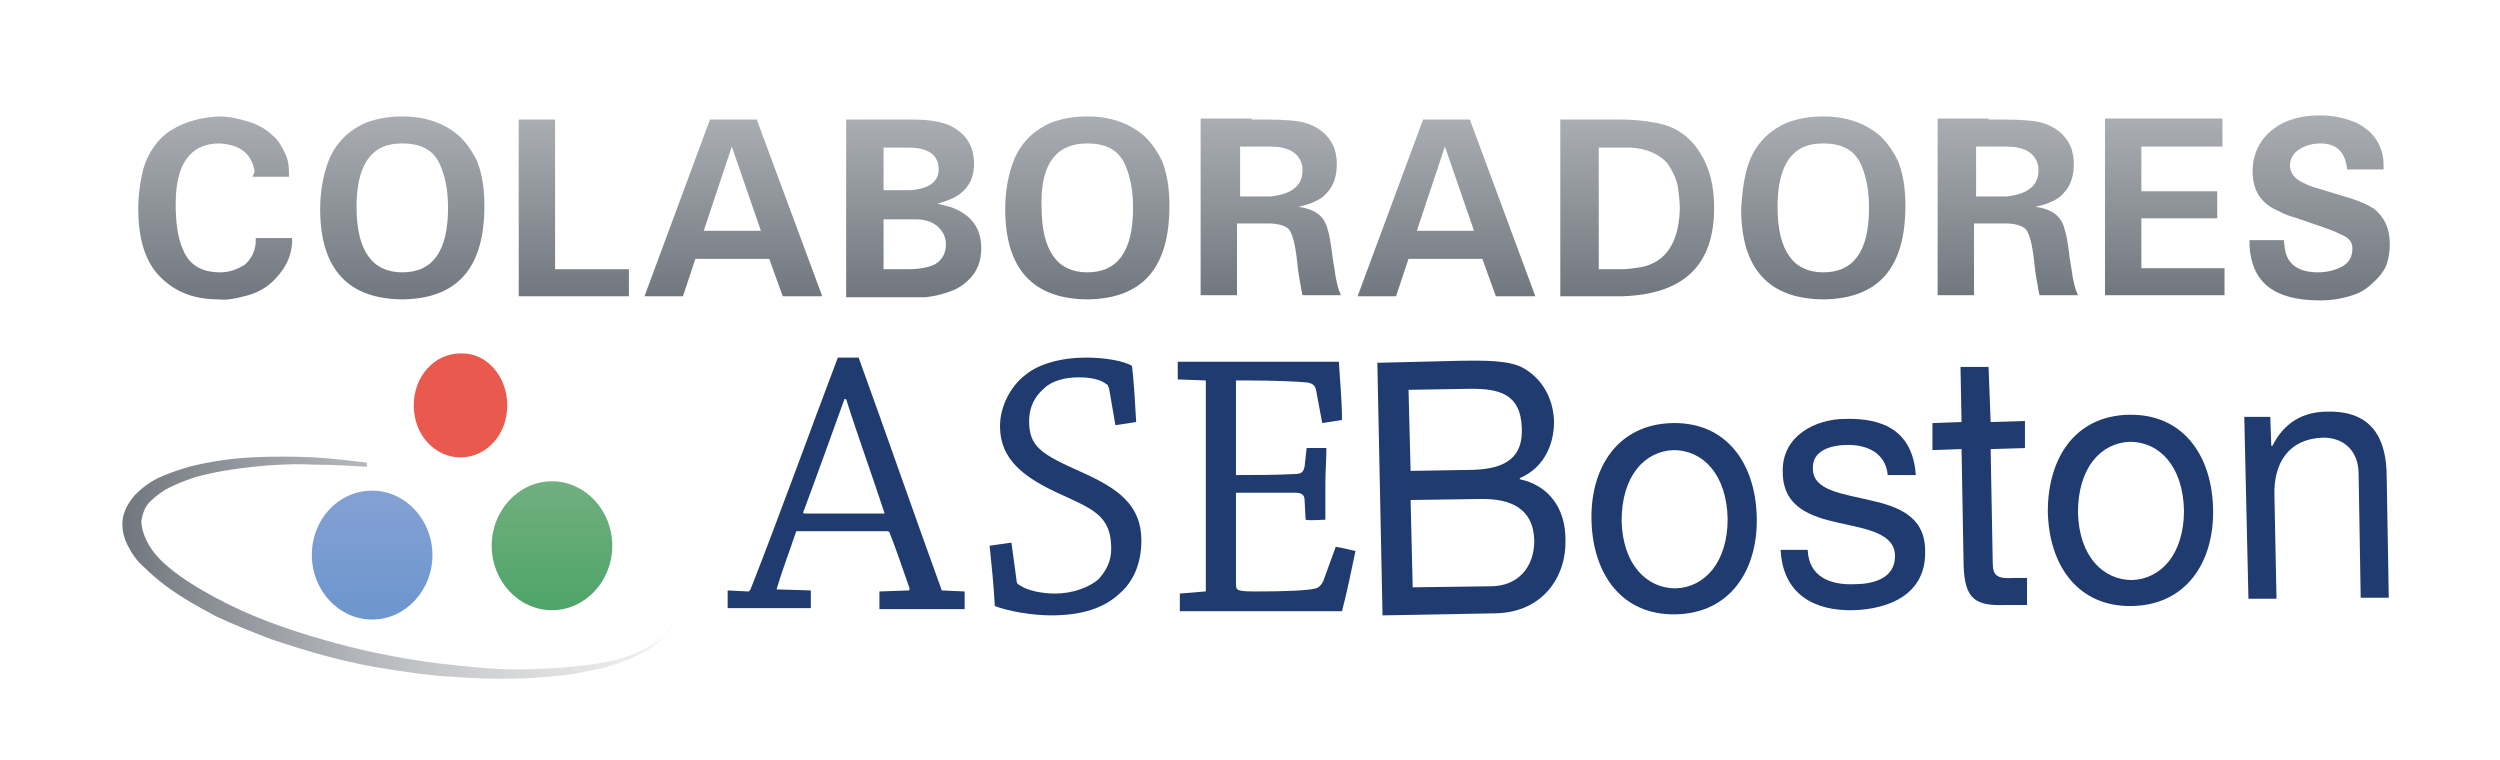 <?xml version="1.0" encoding="utf-8"?>
<!-- Generator: Adobe Illustrator 22.0.0, SVG Export Plug-In . SVG Version: 6.00 Build 0)  -->
<svg version="1.1" id="Layer_1" xmlns="http://www.w3.org/2000/svg" xmlns:xlink="http://www.w3.org/1999/xlink" x="0px" y="0px"
	 viewBox="0 0 240.5 73.1" style="enable-background:new 0 0 240.5 73.1;" xml:space="preserve">
<style type="text/css">
	.st0{fill:url(#SVGID_1_);}
	.st1{fill:url(#SVGID_2_);}
	.st2{fill:url(#SVGID_3_);}
	.st3{fill:url(#SVGID_4_);}
	.st4{fill:#1F3B70;}
	.st5{fill:url(#SVGID_5_);}
	.st6{fill:url(#SVGID_6_);}
	.st7{fill:url(#SVGID_7_);}
	.st8{fill:url(#SVGID_8_);}
	.st9{fill:url(#SVGID_9_);}
	.st10{fill:url(#SVGID_10_);}
	.st11{fill:url(#SVGID_11_);}
	.st12{fill:url(#SVGID_12_);}
	.st13{fill:url(#SVGID_13_);}
	.st14{fill:url(#SVGID_14_);}
	.st15{fill:url(#SVGID_15_);}
	.st16{fill:url(#SVGID_16_);}
	.st17{fill:url(#SVGID_17_);}
</style>
<g>
	<g>
		
			<linearGradient id="SVGID_1_" gradientUnits="userSpaceOnUse" x1="5574.361" y1="25.243" x2="5574.361" y2="96.667" gradientTransform="matrix(-1 0 0 1 5618.643 0)">
			<stop  offset="0" style="stop-color:#EA594E"/>
			<stop  offset="0.436" style="stop-color:#EA594E"/>
			<stop  offset="1" style="stop-color:#E5352B"/>
		</linearGradient>
		<path class="st0" d="M48.8,39c0,2.8-2,5-4.5,5c-2.5,0-4.5-2.2-4.5-5c0-2.8,2-5,4.5-5C46.8,33.9,48.8,36.2,48.8,39z"/>
		<linearGradient id="SVGID_2_" gradientUnits="userSpaceOnUse" x1="35.867" y1="44.308" x2="35.867" y2="98.093">
			<stop  offset="0" style="stop-color:#8AA4D6"/>
			<stop  offset="1" style="stop-color:#1F71B8"/>
		</linearGradient>
		<path class="st1" d="M30,53.4c0,3.4,2.6,6.2,5.8,6.2c3.2,0,5.8-2.8,5.8-6.2c0-3.4-2.6-6.2-5.8-6.2C32.6,47.2,30,49.9,30,53.4z"/>
		
			<linearGradient id="SVGID_3_" gradientUnits="userSpaceOnUse" x1="5631.967" y1="46.201" x2="5631.967" y2="124.816" gradientTransform="matrix(-1 0 0 1 5685.061 0)">
			<stop  offset="0" style="stop-color:#72AF80"/>
			<stop  offset="0.497" style="stop-color:#008E39"/>
			<stop  offset="1" style="stop-color:#067E3A"/>
		</linearGradient>
		<path class="st2" d="M58.9,52.5c0,3.4-2.6,6.2-5.8,6.2c-3.2,0-5.8-2.8-5.8-6.2c0-3.4,2.6-6.2,5.8-6.2
			C56.3,46.3,58.9,49.1,58.9,52.5z"/>
		<linearGradient id="SVGID_4_" gradientUnits="userSpaceOnUse" x1="12.008" y1="54.554" x2="64.978" y2="54.554">
			<stop  offset="0" style="stop-color:#71777F"/>
			<stop  offset="1" style="stop-color:#ECECEC;stop-opacity:0.65"/>
		</linearGradient>
		<path class="st3" d="M63.4,61.6c-0.7,0.5-1.5,0.9-2.4,1.3c-1.7,0.7-3.7,1-5.6,1.2c-1.9,0.2-3.9,0.3-5.8,0.3
			c-1.9,0-3.9-0.2-5.8-0.4c-3.9-0.4-7.7-1.1-11.4-2.1c-3.7-1-7.3-2.2-10.5-3.8c-1.6-0.8-3.2-1.7-4.6-2.7c-1.4-1-2.6-2.1-3.2-3.4
			c-0.3-0.6-0.5-1.3-0.5-1.9c0.1-0.6,0.3-1.3,0.8-1.8c0.5-0.5,1.1-1,1.9-1.4c0.8-0.4,1.6-0.7,2.5-1c1.8-0.5,3.7-0.8,5.6-1
			c1.9-0.2,3.9-0.3,5.8-0.2c1.7,0,3.4,0.1,5.1,0.2v-0.4c-1.7-0.2-3.4-0.4-5.1-0.5c-2-0.1-4-0.1-6,0c-2,0.1-4,0.4-6,0.9
			c-1,0.3-1.9,0.6-2.8,1c-0.9,0.4-1.7,1-2.4,1.7c-0.6,0.7-1.1,1.5-1.2,2.4c-0.1,0.9,0.1,1.7,0.5,2.5c0.4,0.8,0.9,1.5,1.6,2.1
			c0.6,0.6,1.3,1.2,2.1,1.8c1.5,1.1,3.1,2,4.8,2.9c1.7,0.8,3.5,1.5,5.3,2.2c1.8,0.6,3.7,1.2,5.6,1.7c1.9,0.5,3.8,0.9,5.8,1.2
			c2,0.3,3.9,0.6,5.9,0.7c4,0.3,8,0.3,12-0.3c1-0.2,2-0.4,2.9-0.6c0.9-0.3,1.9-0.6,2.7-1c0.9-0.4,1.7-0.9,2.3-1.4
			c0.7-0.6,1.2-1.3,1.3-2C64.7,60.4,64.1,61.1,63.4,61.6z"/>
	</g>
	<g>
		<g>
			<path class="st4" d="M132.5,34.9l8.2-0.2c2,0,4.6-0.1,6,0.8c1.5,0.9,2.7,2.6,2.8,5c0,2.6-1.2,4.6-3.3,5.5v0.1
				c2.8,0.6,4.4,2.8,4.4,5.8c0.1,3.6-2.2,7-6.7,7.1L133,59.2L132.5,34.9z M135.7,45.3l6-0.1c3.4-0.1,4.8-1.4,4.7-4
				c-0.1-3.4-2.3-3.8-4.9-3.8l-6,0.1L135.7,45.3z M135.9,56.5l7.5-0.1c2.6,0,4.2-1.8,4.2-4.4c-0.1-3.2-2.4-4-5-4l-6.9,0.1
				L135.9,56.5z"/>
			<path class="st4" d="M160.9,40.7c5.2-0.1,8,3.9,8.1,9.1c0.1,5.1-2.6,9.2-7.8,9.3c-5.2,0.1-8-3.9-8.1-9.1
				C153,44.9,155.7,40.8,160.9,40.7z M161.2,56.6c2.8-0.1,5-2.5,5-6.7c-0.1-4.3-2.4-6.6-5.2-6.6c-2.8,0.1-5,2.5-5,6.8
				C156.1,54.3,158.4,56.6,161.2,56.6z"/>
			<path class="st4" d="M173.9,52.9c0.1,2.6,2.2,3.4,4.5,3.3c1.7,0,3.9-0.5,3.9-2.7c0-2.2-2.7-2.6-5.4-3.2c-2.7-0.6-5.4-1.5-5.4-4.9
				c-0.1-3.5,3.2-5.1,6-5.1c3.6-0.1,6.5,1.1,6.8,5.4l-2.7,0c-0.2-2.2-2.1-2.9-3.8-2.9c-1.6,0-3.5,0.5-3.4,2.3c0,2.1,2.9,2.4,5.4,3
				c2.7,0.6,5.4,1.5,5.4,4.9c0.1,4.2-3.5,5.6-6.9,5.7c-3.7,0.1-6.8-1.5-7-5.8L173.9,52.9z"/>
			<path class="st4" d="M191.5,40.6l3.3-0.1l0,2.6l-3.3,0.1l0.2,10.9c0,1.3,0.4,1.6,2.1,1.5l1.2,0l0,2.6l-2.1,0
				c-2.8,0.1-3.9-0.5-4-3.8l-0.2-11.2l-2.8,0.1l0-2.6l2.8-0.1l-0.1-5.3l2.7,0L191.5,40.6z"/>
			<path class="st4" d="M204.8,39.9c5.2-0.1,8,3.9,8.1,9.1c0.1,5.1-2.6,9.2-7.8,9.3c-5.2,0.1-8-3.9-8.1-9.1
				C197,44.1,199.6,40,204.8,39.9z M205.1,55.8c2.8-0.1,5-2.5,5-6.7c-0.1-4.3-2.4-6.6-5.2-6.6c-2.8,0.1-5,2.5-5,6.8
				C200,53.5,202.3,55.8,205.1,55.8z"/>
			<path class="st4" d="M215.9,40.1l2.5,0l0.1,2.8l0.1,0c1.1-2.2,2.9-3.3,5.3-3.3c4.3-0.1,5.7,2.6,5.7,6.3l0.2,11.6l-2.7,0
				l-0.2-11.9c0-2.1-1.3-3.5-3.4-3.5c-3.3,0.1-4.8,2.4-4.7,5.6l0.2,9.9l-2.7,0L215.9,40.1z"/>
		</g>
		<g>
			<g>
				<path class="st4" d="M72,56.9c0.1,0,0.1-0.1,0.2-0.2c2.6-6.6,5.9-15.7,8.4-22.3c0.4,0,1.2,0,2,0c2.4,6.6,5.6,15.8,8,22.4
					l2.2,0.1c0,0.6,0,1.2,0,1.7c-1,0-2.3,0-3.4,0c-1.7,0-3.4,0-4.8,0c0-0.6,0-1.1,0-1.7l2.8-0.1c0.1,0,0.1-0.1,0.1-0.2
					c-0.6-1.7-1.3-3.8-1.9-5.3c0-0.1-0.1-0.2-0.3-0.2l-8.7,0c-0.6,1.8-1.4,3.9-1.9,5.6l3.3,0.1c0,0.6,0,1.1,0,1.7
					c-1.4,0-3.1,0-4.8,0c-1.1,0-2.2,0-3.2,0c0-0.6,0-1.1,0-1.7L72,56.9z M81.2,38.5c-1.2,3.3-2.7,7.5-3.9,10.7
					c-0.1,0.1,0,0.2,0.1,0.2h7.7c-1.1-3.4-2.6-7.5-3.7-11H81.2z"/>
				<path class="st4" d="M97.8,55.9c0,0.2,0.1,0.3,0.3,0.4c0.7,0.5,2.1,0.8,3.4,0.8c1.7,0,3.3-0.6,4.2-1.4c0.8-0.9,1.2-1.8,1.2-2.9
					c0-3.2-1.7-3.8-5.2-5.4c-3.2-1.5-5.5-3.2-5.5-6.4c0-2,1.1-3.9,2.4-4.9c1.3-1.1,3.5-1.7,5.9-1.7c1.7,0,3.6,0.3,4.4,0.8
					c0.2,1.8,0.3,3.6,0.4,5.4c-0.6,0.1-1.3,0.2-2,0.3l-0.6-3.5c-0.1-0.2-0.1-0.4-0.2-0.4c-0.6-0.5-1.6-0.7-2.7-0.7
					c-1.3,0-2.6,0.3-3.4,1.1c-0.8,0.7-1.4,1.7-1.4,3.1c0,2.5,1.2,3.2,5,4.9c3.6,1.6,5.8,3.2,5.8,6.6c0,2.1-0.7,3.9-2.1,5.1
					c-1.5,1.4-3.6,2.1-6.6,2.1c-1.8,0-4.1-0.4-5.4-0.9c-0.1-1.9-0.3-3.9-0.5-5.8c0.7-0.1,1.4-0.2,2.1-0.3L97.8,55.9z"/>
				<path class="st4" d="M115.9,56.9c0.1,0,0.1,0,0.1-0.1V36.6l-2.7-0.1c0-0.6,0-1.2,0-1.7c1.3,0,2.8,0,4.2,0c1.1,0,7.2,0,8.1,0
					c1.5,0,2.4,0,3.2,0c0.1,1.8,0.3,3.7,0.3,5.6c-0.6,0.1-1.3,0.2-1.9,0.3l-0.6-3.2c-0.1-0.4-0.3-0.6-0.8-0.7
					c-0.9-0.1-3.4-0.2-5.8-0.2c-0.3,0-0.9,0-1.1,0l0,9.1c2,0,3.8,0,5.7-0.1c0.7,0,0.8-0.3,0.9-0.7l0.2-1.8c0.6,0,1.3,0,1.9,0
					c0,1.1-0.1,2.3-0.1,3.5c0,1.1,0,2.3,0,3.4c-0.6,0-1.3,0.1-1.9,0l-0.1-1.9c0-0.5-0.3-0.7-0.9-0.7c-1.7,0-3.5,0-5.7,0l0,8.8
					c0,0.6,0.1,0.7,2,0.7c2.9,0,5-0.1,5.7-0.3c0.3-0.1,0.5-0.3,0.7-0.7l1.2-3.3c0.7,0.1,1.3,0.3,1.9,0.4c-0.4,1.9-0.8,3.9-1.3,5.8
					c-1.7,0-6.4,0-11.3,0c-1.5,0-3,0-4.3,0c0-0.6,0-1.2,0-1.7L115.9,56.9z"/>
			</g>
		</g>
	</g>
	<g>
		<linearGradient id="SVGID_5_" gradientUnits="userSpaceOnUse" x1="20.801" y1="28.834" x2="20.801" y2="11.159">
			<stop  offset="0" style="stop-color:#71777F"/>
			<stop  offset="1" style="stop-color:#AAAEB3"/>
		</linearGradient>
		<path class="st5" d="M24.5,16.5c-0.3-1.8-1.5-2.6-3.4-2.7c-2.8,0-4.2,2-4.2,5.8c0,1.8,0.2,3.3,0.7,4.4c0.6,1.5,1.8,2.2,3.6,2.2
			c0.9,0,1.6-0.3,2.3-0.7c0.6-0.5,1-1.2,1.1-2.1l0-0.5h3.5l0,0.5c-0.1,1.3-0.6,2.3-1.5,3.3c-0.8,0.9-1.8,1.5-3.1,1.8
			c-0.8,0.2-1.6,0.4-2.5,0.3c-2.6,0-4.5-0.9-5.9-2.5c-1.2-1.4-1.8-3.5-1.8-6.2c0-1.4,0.2-2.7,0.5-3.9c0.5-1.6,1.4-2.9,2.7-3.7
			c1.3-0.8,2.8-1.2,4.5-1.3c1,0,1.9,0.2,2.9,0.5c1,0.3,1.8,0.8,2.4,1.4c0.5,0.4,0.8,1,1.1,1.6c0.3,0.6,0.4,1.2,0.4,1.8v0.5h-3.5
			L24.5,16.5z"/>
		<linearGradient id="SVGID_6_" gradientUnits="userSpaceOnUse" x1="38.741" y1="28.833" x2="38.741" y2="11.159">
			<stop  offset="0" style="stop-color:#71777F"/>
			<stop  offset="1" style="stop-color:#AAAEB3"/>
		</linearGradient>
		<path class="st6" d="M31.6,15.5c0.3-0.8,0.8-1.6,1.5-2.3c0.6-0.6,1.4-1.1,2.1-1.4c1.1-0.4,2.2-0.6,3.5-0.6c2.3,0,4.2,0.7,5.6,2
			c0.7,0.7,1.2,1.5,1.6,2.3c0.5,1.3,0.7,2.7,0.7,4.3c0,6-2.6,8.9-7.8,9c-5.3,0-8-2.9-8-8.7C30.8,18.4,31.1,16.8,31.6,15.5z
			 M34.3,19.9c0,4.2,1.5,6.3,4.4,6.3c2.9,0,4.4-2,4.4-6.2c0-1.5-0.2-2.8-0.7-4c-0.6-1.5-1.8-2.2-3.7-2.2c-0.7,0-1.3,0.1-1.8,0.3
			C35.2,14.8,34.3,16.7,34.3,19.9z"/>
		<linearGradient id="SVGID_7_" gradientUnits="userSpaceOnUse" x1="55.259" y1="28.496" x2="55.259" y2="11.496">
			<stop  offset="0" style="stop-color:#71777F"/>
			<stop  offset="1" style="stop-color:#AAAEB3"/>
		</linearGradient>
		<path class="st7" d="M53.4,11.5v14.4h7.1v2.6H49.9v-17H53.4z"/>
		<linearGradient id="SVGID_8_" gradientUnits="userSpaceOnUse" x1="70.522" y1="28.496" x2="70.522" y2="11.496">
			<stop  offset="0" style="stop-color:#71777F"/>
			<stop  offset="1" style="stop-color:#AAAEB3"/>
		</linearGradient>
		<path class="st8" d="M68.3,11.5h4.5l6.3,17h-3.8L74,24.9h-7.1l-1.2,3.6h-3.7L68.3,11.5z M67.7,22.2h5.5l-2.8-8.1L67.7,22.2z"/>
		<linearGradient id="SVGID_9_" gradientUnits="userSpaceOnUse" x1="87.956" y1="28.496" x2="87.956" y2="11.496">
			<stop  offset="0" style="stop-color:#71777F"/>
			<stop  offset="1" style="stop-color:#AAAEB3"/>
		</linearGradient>
		<path class="st9" d="M81.5,11.5h3.8h2.5c1.9,0,3.2,0.3,4,0.8c1.3,0.8,1.9,1.9,1.9,3.5c0,1.7-0.9,2.9-2.6,3.5l-0.9,0.3l1.2,0.3
			c2,0.7,3,2,3,4c0,1.2-0.4,2.3-1.3,3.1c-0.4,0.4-1,0.8-1.6,1c-0.8,0.3-1.6,0.5-2.5,0.6c-0.5,0-1.3,0-2.5,0h-1.8h-3.3V11.5z
			 M85,18.3h1.3l1.2,0c1.8-0.1,2.8-0.8,2.8-2c0-1.4-1-2.1-2.9-2.1h-1H85V18.3z M85,25.9h1.3l1,0c1.2,0,2-0.2,2.5-0.4
			c0.8-0.4,1.2-1.1,1.2-2c0-0.7-0.3-1.3-0.9-1.8c-0.5-0.4-1.2-0.6-2-0.6l-1.7,0H85V25.9z"/>
		<linearGradient id="SVGID_10_" gradientUnits="userSpaceOnUse" x1="104.582" y1="28.833" x2="104.582" y2="11.159">
			<stop  offset="0" style="stop-color:#71777F"/>
			<stop  offset="1" style="stop-color:#AAAEB3"/>
		</linearGradient>
		<path class="st10" d="M97.5,15.5c0.3-0.8,0.8-1.6,1.5-2.3c0.6-0.6,1.4-1.1,2.1-1.4c1.1-0.4,2.2-0.6,3.5-0.6c2.3,0,4.2,0.7,5.6,2
			c0.7,0.7,1.2,1.5,1.6,2.3c0.5,1.3,0.7,2.7,0.7,4.3c0,6-2.6,8.9-7.8,9c-5.3,0-8-2.9-8-8.7C96.7,18.4,97,16.8,97.5,15.5z
			 M100.2,19.9c0,4.2,1.5,6.3,4.4,6.3c2.9,0,4.4-2,4.4-6.2c0-1.5-0.2-2.8-0.7-4c-0.6-1.5-1.8-2.2-3.7-2.2c-0.7,0-1.3,0.1-1.8,0.3
			C101,14.8,100.1,16.7,100.2,19.9z"/>
		<linearGradient id="SVGID_11_" gradientUnits="userSpaceOnUse" x1="122.504" y1="28.496" x2="122.504" y2="11.496">
			<stop  offset="0" style="stop-color:#71777F"/>
			<stop  offset="1" style="stop-color:#AAAEB3"/>
		</linearGradient>
		<path class="st11" d="M120.4,11.5h1.4c1.7,0,3,0.1,3.7,0.3c1.4,0.4,2.3,1.2,2.8,2.3c0.2,0.5,0.3,1.1,0.3,1.7c0,1.1-0.3,2.1-1,2.8
			c-0.5,0.6-1.4,1-2.7,1.3c1.6,0.2,2.5,0.9,2.8,2.1c0.2,0.6,0.3,1.3,0.4,2c0.1,1,0.3,1.9,0.4,2.7c0.1,0.5,0.2,0.9,0.3,1.2l0.2,0.5
			h-3.7l-0.1-0.5c-0.1-0.6-0.3-1.5-0.4-2.6c-0.2-1.9-0.5-3.1-1-3.4c-0.3-0.2-0.9-0.4-1.7-0.4l-1.3,0h-1.8v6.9h-3.5v-17H120.4z
			 M119.3,18.9h2.1l0.8,0c2-0.2,3.1-1,3.1-2.5c0-0.2,0-0.5-0.1-0.7c-0.3-1-1.3-1.6-3-1.6H121h-1.7V18.9z"/>
		<linearGradient id="SVGID_12_" gradientUnits="userSpaceOnUse" x1="139.1" y1="28.496" x2="139.1" y2="11.496">
			<stop  offset="0" style="stop-color:#71777F"/>
			<stop  offset="1" style="stop-color:#AAAEB3"/>
		</linearGradient>
		<path class="st12" d="M136.9,11.5h4.5l6.3,17h-3.8l-1.3-3.6h-7.1l-1.2,3.6h-3.7L136.9,11.5z M136.3,22.2h5.5l-2.8-8.1L136.3,22.2z
			"/>
		<linearGradient id="SVGID_13_" gradientUnits="userSpaceOnUse" x1="157.492" y1="28.496" x2="157.492" y2="11.496">
			<stop  offset="0" style="stop-color:#71777F"/>
			<stop  offset="1" style="stop-color:#AAAEB3"/>
		</linearGradient>
		<path class="st13" d="M153.7,11.5h2.2c1.2,0,2.3,0.1,3.3,0.3c1.9,0.3,3.4,1.3,4.4,3c0.9,1.4,1.3,3.2,1.3,5.2
			c0,5.5-2.9,8.3-8.8,8.5l-2.6,0h-3.4v-17H153.7z M153.6,25.9h2.3c0.7,0,1.3-0.1,2-0.2c2.4-0.5,3.6-2.4,3.7-5.6
			c0-0.7-0.1-1.5-0.2-2.2c-0.2-0.9-0.6-1.6-1-2.2c-0.8-0.9-2-1.4-3.5-1.5c-0.4,0-0.9,0-1.5,0h-1.6V25.9z"/>
		<linearGradient id="SVGID_14_" gradientUnits="userSpaceOnUse" x1="175.45" y1="28.833" x2="175.45" y2="11.159">
			<stop  offset="0" style="stop-color:#71777F"/>
			<stop  offset="1" style="stop-color:#AAAEB3"/>
		</linearGradient>
		<path class="st14" d="M168.3,15.5c0.3-0.8,0.8-1.6,1.5-2.3c0.6-0.6,1.4-1.1,2.1-1.4c1.1-0.4,2.2-0.6,3.5-0.6c2.3,0,4.2,0.7,5.6,2
			c0.7,0.7,1.2,1.5,1.6,2.3c0.5,1.3,0.7,2.7,0.7,4.3c0,6-2.6,8.9-7.8,9c-5.3,0-8-2.9-8-8.7C167.6,18.4,167.8,16.8,168.3,15.5z
			 M171,19.9c0,4.2,1.5,6.3,4.4,6.3c2.9,0,4.4-2,4.4-6.2c0-1.5-0.2-2.8-0.7-4c-0.6-1.5-1.8-2.2-3.7-2.2c-0.7,0-1.3,0.1-1.8,0.3
			C171.9,14.8,171,16.7,171,19.9z"/>
		<linearGradient id="SVGID_15_" gradientUnits="userSpaceOnUse" x1="193.372" y1="28.496" x2="193.372" y2="11.496">
			<stop  offset="0" style="stop-color:#71777F"/>
			<stop  offset="1" style="stop-color:#AAAEB3"/>
		</linearGradient>
		<path class="st15" d="M191.3,11.5h1.4c1.7,0,3,0.1,3.7,0.3c1.4,0.4,2.3,1.2,2.8,2.3c0.2,0.5,0.3,1.1,0.3,1.7c0,1.1-0.3,2.1-1,2.8
			c-0.5,0.6-1.4,1-2.7,1.3c1.6,0.2,2.5,0.9,2.8,2.1c0.2,0.6,0.3,1.3,0.4,2c0.1,1,0.3,1.9,0.4,2.7c0.1,0.5,0.2,0.9,0.3,1.2l0.2,0.5
			h-3.7l-0.1-0.5c-0.1-0.6-0.3-1.5-0.4-2.6c-0.2-1.9-0.5-3.1-1-3.4c-0.3-0.2-0.9-0.4-1.7-0.4l-1.3,0h-1.8v6.9h-3.5v-17H191.3z
			 M190.1,18.9h2.1l0.8,0c2-0.2,3.1-1,3.1-2.5c0-0.2,0-0.5-0.1-0.7c-0.3-1-1.3-1.6-3-1.6h-1.2h-1.7V18.9z"/>
		<linearGradient id="SVGID_16_" gradientUnits="userSpaceOnUse" x1="208.274" y1="28.496" x2="208.274" y2="11.496">
			<stop  offset="0" style="stop-color:#71777F"/>
			<stop  offset="1" style="stop-color:#AAAEB3"/>
		</linearGradient>
		<path class="st16" d="M213.8,11.5v2.6H206v4.3h7.3V21H206v4.8h8v2.6h-11.5v-17H213.8z"/>
		<linearGradient id="SVGID_17_" gradientUnits="userSpaceOnUse" x1="222.995" y1="28.834" x2="222.995" y2="11.159">
			<stop  offset="0" style="stop-color:#71777F"/>
			<stop  offset="1" style="stop-color:#AAAEB3"/>
		</linearGradient>
		<path class="st17" d="M219.7,23.1l0.1,0.8c0.2,1.5,1.3,2.3,3.2,2.3c0.8,0,1.6-0.2,2.2-0.5c0.8-0.4,1.1-1,1.1-1.8
			c0-0.6-0.3-1-1-1.3c-0.6-0.3-1.1-0.5-1.7-0.7L221,21c-0.7-0.2-1.3-0.4-1.8-0.7c-1.7-0.7-2.5-2-2.5-3.8c0-1.7,0.7-3.1,2-4.1
			c1.2-0.9,2.7-1.3,4.5-1.3c1.1,0,2.2,0.2,3.2,0.6c0.6,0.2,1.1,0.6,1.6,1c0.8,0.8,1.3,1.9,1.3,3.1v0.5h-3.5c-0.2-1.7-1-2.5-2.6-2.5
			c-0.7,0-1.4,0.2-1.9,0.5c-0.7,0.4-1,1-1,1.6c0,0.7,0.4,1.3,1.3,1.7c0.4,0.2,0.9,0.4,1.3,0.5l3.3,1c0.9,0.3,1.6,0.6,2.2,1
			c1,0.8,1.5,1.9,1.5,3.4c0,0.7-0.1,1.3-0.3,1.9c-0.2,0.6-0.6,1.1-1.1,1.6c-0.6,0.6-1.3,1.1-1.9,1.3c-1.1,0.4-2.2,0.6-3.4,0.6
			c-4.4,0-6.6-1.7-6.8-5.3l0-0.5H219.7z"/>
	</g>
</g>
</svg>
